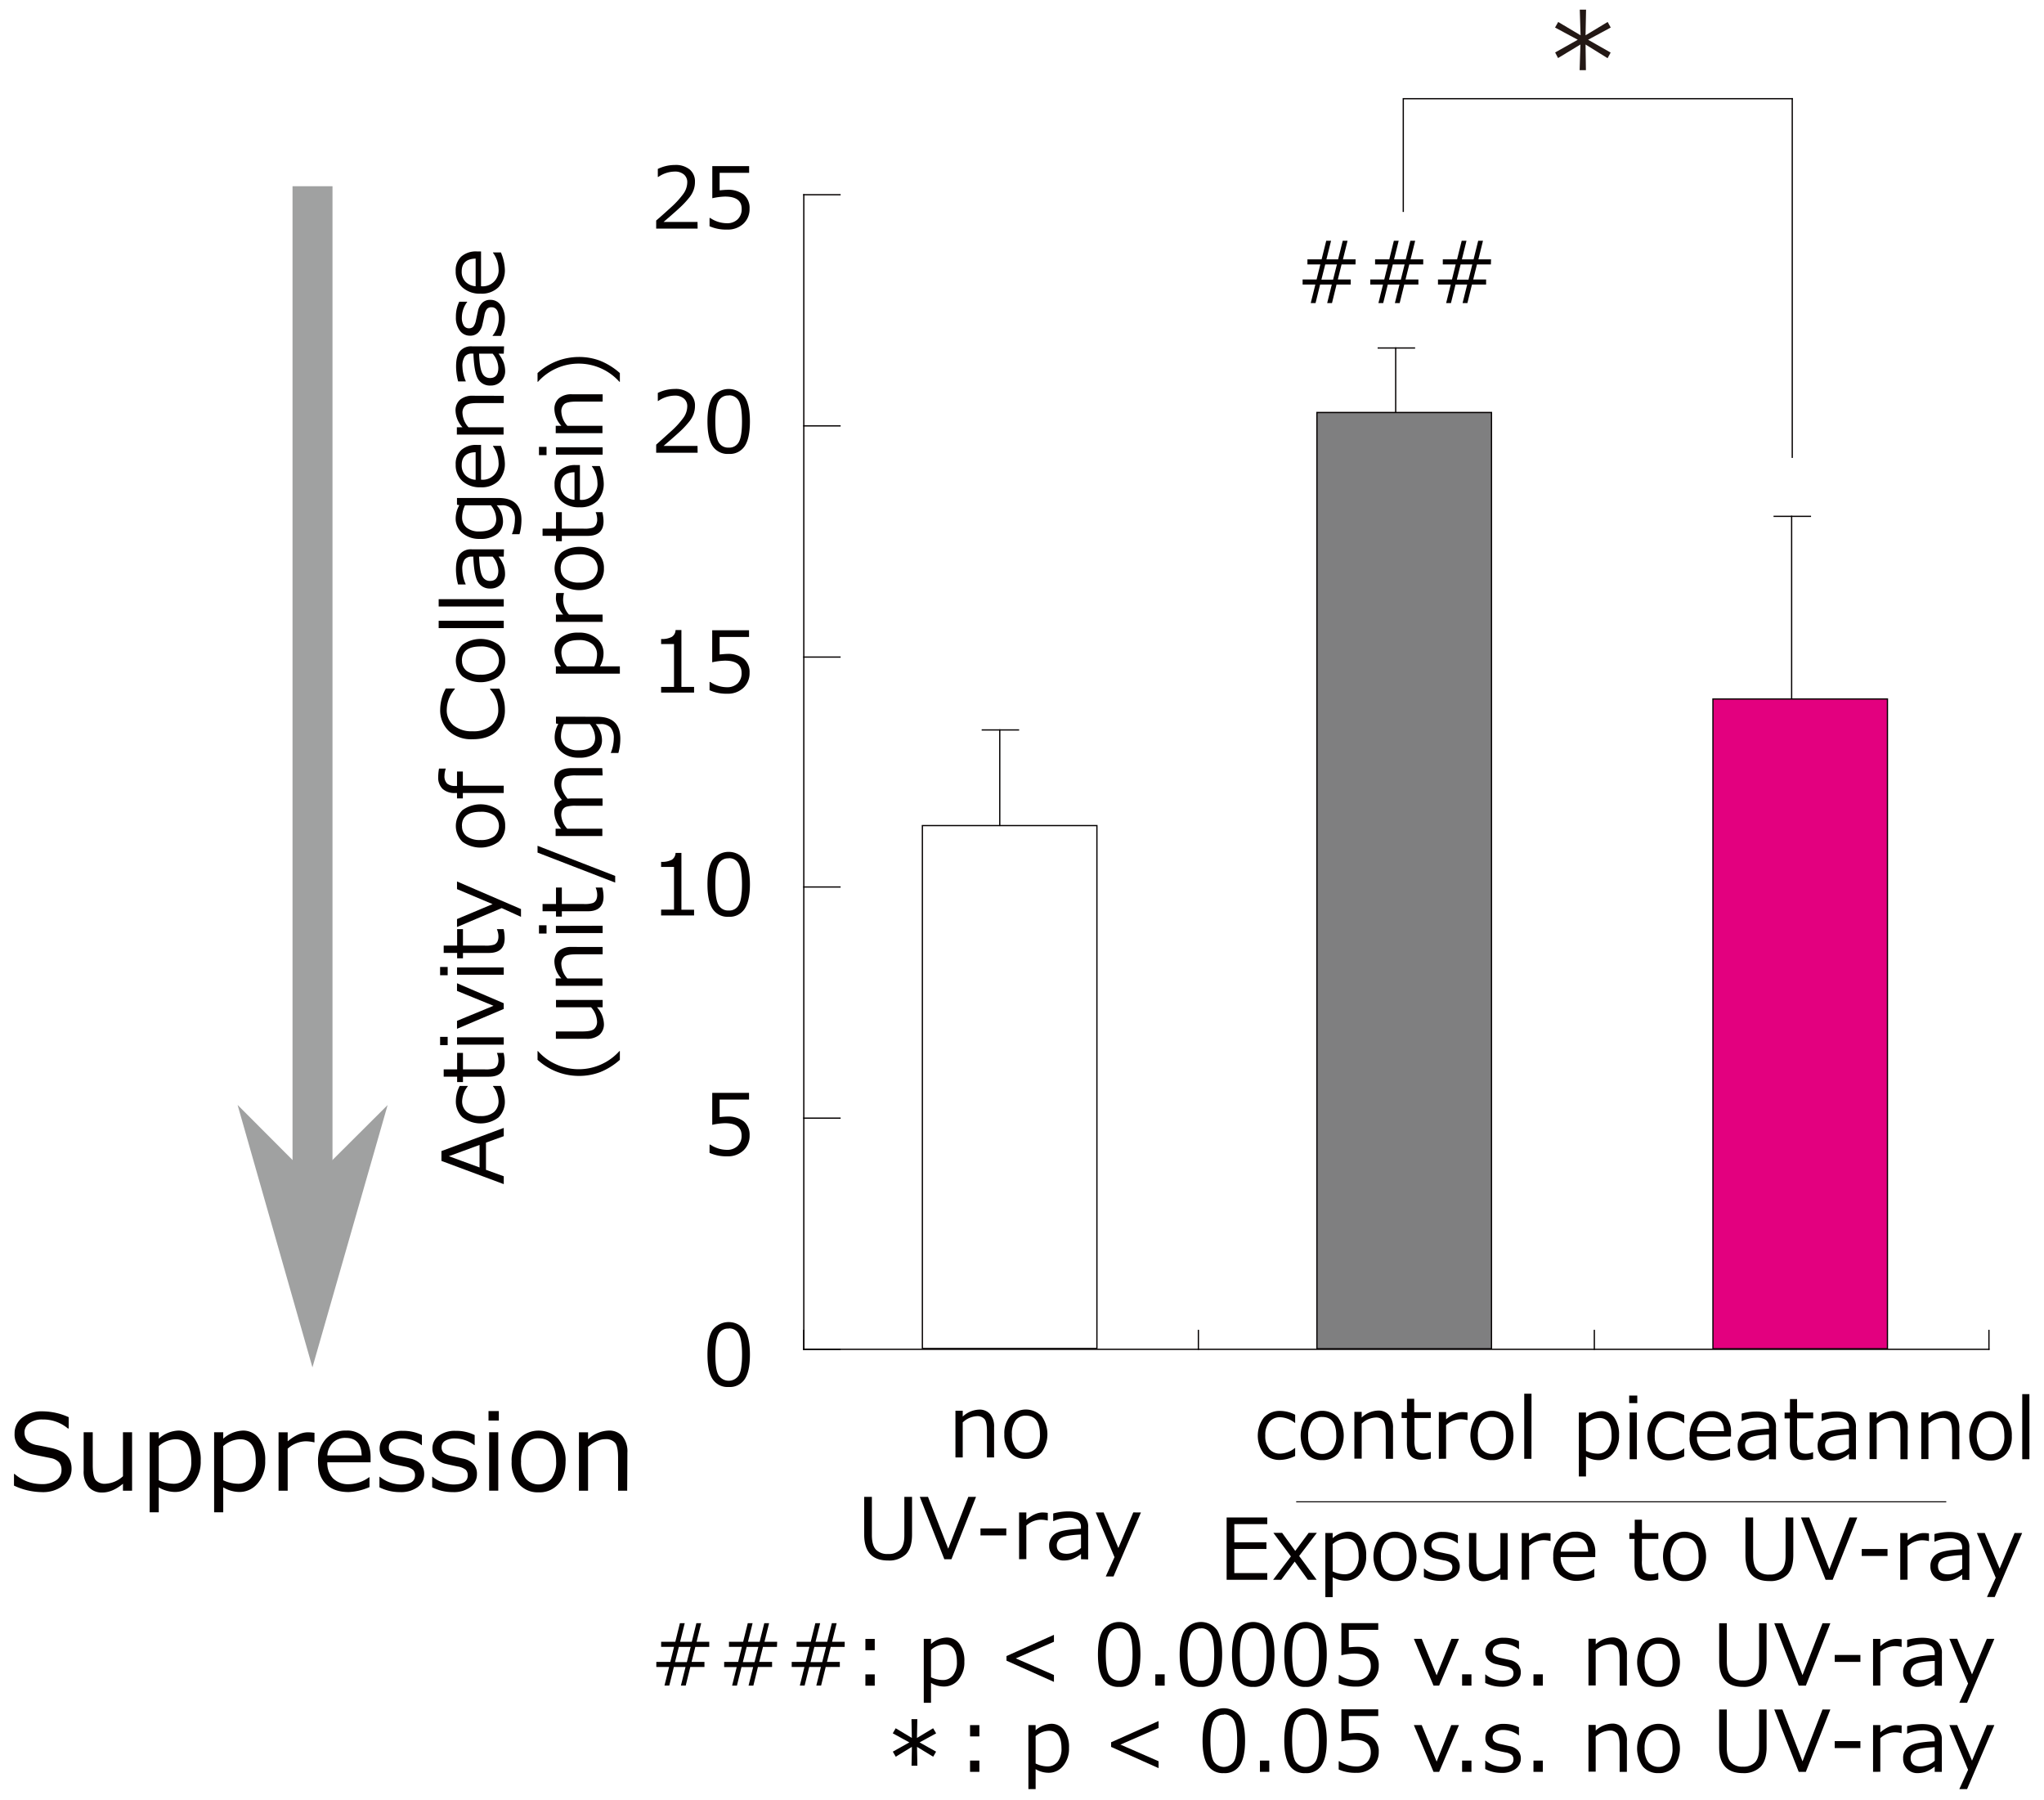 <?xml version="1.0" encoding="UTF-8"?>
<svg xmlns="http://www.w3.org/2000/svg" id="レイヤー_1" data-name="レイヤー 1" viewBox="0 0 700 616.17">
  <defs>
    <style>.cls-1{fill:#040000;}.cls-2{fill:#7f7f80;}.cls-3{fill:#e3007f;}.cls-4,.cls-5{fill:#a0a1a1;}.cls-4{fill-rule:evenodd;}.cls-6{isolation:isolate;}.cls-7{fill:#231815;}</style>
  </defs>
  <path class="cls-1" d="M375.87,461.9h-60.2V282.44h60.2Zm-59.77-.43h59.34V282.87H316.1Z"></path>
  <path id="path583-7" class="cls-2" d="M451,141.23H510.8V461.81H451Z"></path>
  <path class="cls-1" d="M511,462H450.79V141H511Zm-59.79-.43h59.37V141.45H451.22Z"></path>
  <path id="path585-25" class="cls-3" d="M586.62,239.32h59.77V461.8H586.62V239.32Z"></path>
  <path class="cls-1" d="M646.6,462H586.41V239.11H646.6Zm-59.77-.42h59.34V239.53H586.83Z"></path>
  <rect class="cls-1" x="342.17" y="249.7" width="0.43" height="33.12"></rect>
  <rect class="cls-1" x="336.19" y="249.7" width="12.83" height="0.43"></rect>
  <rect class="cls-1" x="477.76" y="118.93" width="0.43" height="22.36"></rect>
  <rect class="cls-1" x="613.36" y="176.57" width="0.43" height="62.79"></rect>
  <rect class="cls-1" x="607.38" y="176.57" width="12.84" height="0.43"></rect>
  <rect class="cls-1" x="613.57" y="33.58" width="0.43" height="123.2"></rect>
  <rect class="cls-1" x="275.06" y="66.46" width="0.43" height="395.73"></rect>
  <rect class="cls-1" x="275.06" y="461.76" width="12.83" height="0.43"></rect>
  <rect class="cls-1" x="275.06" y="382.61" width="12.83" height="0.43"></rect>
  <rect class="cls-1" x="275.06" y="303.47" width="12.83" height="0.43"></rect>
  <rect class="cls-1" x="275.06" y="224.75" width="12.83" height="0.43"></rect>
  <rect class="cls-1" x="275.06" y="145.6" width="12.83" height="0.43"></rect>
  <rect class="cls-1" x="275.06" y="461.76" width="406.29" height="0.43"></rect>
  <rect class="cls-1" x="275.06" y="455.3" width="0.43" height="6.88"></rect>
  <rect class="cls-1" x="410.19" y="455.3" width="0.43" height="6.88"></rect>
  <rect class="cls-1" x="545.79" y="455.3" width="0.43" height="6.88"></rect>
  <rect class="cls-1" x="680.93" y="455.3" width="0.43" height="6.88"></rect>
  <rect class="cls-1" x="471.79" y="118.93" width="12.84" height="0.43"></rect>
  <rect class="cls-1" x="275.06" y="66.46" width="12.83" height="0.43"></rect>
  <polygon class="cls-1" points="480.79 72.57 480.36 72.57 480.36 33.58 614 33.58 614 34.01 480.79 34.01 480.79 72.57"></polygon>
  <path id="path6662" class="cls-4" d="M107,404,81.36,378.29,107,468.16l25.75-89.82Z"></path>
  <rect class="cls-5" x="100.18" y="63.76" width="13.69" height="343.74"></rect>
  <g class="cls-6">
    <path class="cls-1" d="M242.89,563.87h-4.77L236.84,569h4.41v1.74H236.4l-1.56,6.35h-1.65l1.58-6.35h-4l-1.56,6.35h-1.65l1.58-6.35h-4.37V569h4.79l1.28-5.16h-4.42v-1.74h4.86l1.57-6.36h1.65l-1.58,6.36h4l1.57-6.36h1.65l-1.58,6.36h4.34Zm-6.36,0h-4.05l-1.31,5.21h4.05Z"></path>
    <path class="cls-1" d="M266.08,563.87H261.3L260,569h4.41v1.74h-4.85L258,577.12h-1.65l1.58-6.35h-4l-1.56,6.35h-1.65l1.58-6.35H248V569h4.79l1.28-5.16h-4.42v-1.74h4.86l1.58-6.36h1.65l-1.58,6.36h4l1.58-6.36h1.65l-1.58,6.36h4.34Zm-6.37,0h-4l-1.31,5.21h4Z"></path>
    <path class="cls-1" d="M289.26,563.87h-4.77L283.2,569h4.41v1.74h-4.84l-1.57,6.35h-1.64l1.57-6.35h-4l-1.57,6.35h-1.64l1.57-6.35h-4.36V569h4.79l1.28-5.16H272.8v-1.74h4.86l1.57-6.36h1.65l-1.58,6.36h4l1.58-6.36h1.65l-1.58,6.36h4.34Zm-6.37,0h-4l-1.31,5.21h4Z"></path>
    <path class="cls-1" d="M299.57,565h-3.2v-3.87h3.2Zm0,12.14h-3.2v-3.87h3.2Z"></path>
    <path class="cls-1" d="M318.84,576.19V583h-2.48V561.11h2.48v1.77a8.44,8.44,0,0,1,5.28-2.22,5.32,5.32,0,0,1,4.48,2.2,9.85,9.85,0,0,1,1.66,6.06,9.14,9.14,0,0,1-2,6.14,6.3,6.3,0,0,1-5,2.37A8.73,8.73,0,0,1,318.84,576.19Zm0-11.28v9.35a9.64,9.64,0,0,0,3.92.94,4.4,4.4,0,0,0,3.63-1.62A7.14,7.14,0,0,0,327.7,569q0-6-4.3-6A7.12,7.12,0,0,0,318.84,564.91Z"></path>
    <path class="cls-1" d="M360.94,575.84l-16.25-7.26V567l16.25-7.27v2.37l-13.06,5.69,13.06,5.7Z"></path>
    <path class="cls-1" d="M383.28,577.55a6.11,6.11,0,0,1-5.51-2.69q-1.75-2.68-1.76-8.39c0-3.81.59-6.61,1.77-8.42a6.92,6.92,0,0,1,11,0q1.77,2.72,1.77,8.38c0,3.81-.58,6.62-1.76,8.42A6.07,6.07,0,0,1,383.28,577.55Zm0-20a3.72,3.72,0,0,0-3.49,1.92q-1.1,1.92-1.09,7t1.09,7a4.12,4.12,0,0,0,7,0q1.07-1.92,1.07-7c0-3.34-.35-5.66-1.07-7A3.68,3.68,0,0,0,383.28,557.51Z"></path>
    <path class="cls-1" d="M398.86,577.12h-3.2v-3.87h3.2Z"></path>
    <path class="cls-1" d="M411.27,577.55a6.09,6.09,0,0,1-5.51-2.69q-1.75-2.68-1.76-8.39c0-3.81.59-6.61,1.77-8.42a6.92,6.92,0,0,1,11,0q1.77,2.72,1.77,8.38t-1.76,8.42A6.07,6.07,0,0,1,411.27,577.55Zm0-20a3.74,3.74,0,0,0-3.5,1.92q-1.08,1.92-1.08,7t1.08,7a3.71,3.71,0,0,0,3.5,1.93,3.67,3.67,0,0,0,3.48-1.93q1.08-1.92,1.08-7t-1.07-7A3.68,3.68,0,0,0,411.27,557.51Z"></path>
    <path class="cls-1" d="M429.18,577.55a6.09,6.09,0,0,1-5.5-2.69c-1.18-1.79-1.76-4.59-1.76-8.39s.58-6.61,1.76-8.42a6.92,6.92,0,0,1,11,0q1.79,2.72,1.78,8.38t-1.76,8.42A6.1,6.1,0,0,1,429.18,577.55Zm0-20a3.73,3.73,0,0,0-3.49,1.92q-1.08,1.92-1.08,7t1.08,7a4.12,4.12,0,0,0,7,0q1.08-1.92,1.08-7t-1.07-7A3.69,3.69,0,0,0,429.18,557.51Z"></path>
    <path class="cls-1" d="M447.1,577.55a6.11,6.11,0,0,1-5.51-2.69q-1.75-2.68-1.76-8.39c0-3.81.59-6.61,1.77-8.42a6.92,6.92,0,0,1,11,0q1.77,2.72,1.77,8.38c0,3.81-.58,6.62-1.76,8.42A6.07,6.07,0,0,1,447.1,577.55Zm0-20a3.72,3.72,0,0,0-3.49,1.92q-1.1,1.92-1.09,7t1.09,7a4.12,4.12,0,0,0,7,0q1.07-1.92,1.07-7c0-3.34-.35-5.66-1.07-7A3.68,3.68,0,0,0,447.1,557.51Z"></path>
    <path class="cls-1" d="M458.47,576.31v-2.83h.22a10.28,10.28,0,0,0,5.72,1.79,5.07,5.07,0,0,0,3.66-1.31,4.76,4.76,0,0,0,1.37-3.61q0-4.2-5.72-4.2a22.15,22.15,0,0,0-4.34.57v-11H472v2.3H461.92v6c1.24-.12,2.07-.18,2.5-.18a8.76,8.76,0,0,1,5.75,1.64,5.89,5.89,0,0,1,2,4.79,6.84,6.84,0,0,1-2.12,5.18,7.72,7.72,0,0,1-5.54,2A14,14,0,0,1,458.47,576.31Z"></path>
    <path class="cls-1" d="M499.64,561.11l-6.78,16h-1.93l-6.73-16h2.69L492,573.6l5.05-12.49Z"></path>
    <path class="cls-1" d="M503.92,577.12h-3.2v-3.87h3.2Z"></path>
    <path class="cls-1" d="M514.24,577.5a12.24,12.24,0,0,1-5.6-1.32v-2.89h.1a9.4,9.4,0,0,0,5.64,2.13q3.93,0,3.93-2.5a2.07,2.07,0,0,0-.52-1.51,4.53,4.53,0,0,0-2.17-.92c-.92-.18-2-.41-3.16-.7a5.26,5.26,0,0,1-2.77-1.49,3.91,3.91,0,0,1-1-2.74,4.22,4.22,0,0,1,1.72-3.48,7.21,7.21,0,0,1,4.59-1.35,11.22,11.22,0,0,1,5.2,1.16v2.75h-.1a8.65,8.65,0,0,0-5.23-1.83,5,5,0,0,0-2.69.63,2,2,0,0,0-1,1.75,2.06,2.06,0,0,0,.52,1.52,4.94,4.94,0,0,0,2.11.92l3.11.68a5.3,5.3,0,0,1,2.9,1.49,4,4,0,0,1,1,2.77,4.28,4.28,0,0,1-1.79,3.56A7.76,7.76,0,0,1,514.24,577.5Z"></path>
    <path class="cls-1" d="M528.36,577.12h-3.2v-3.87h3.2Z"></path>
    <path class="cls-1" d="M557.15,577.12h-2.48v-9c0-2.08-.27-3.45-.82-4.13a3.27,3.27,0,0,0-2.69-1,7.51,7.51,0,0,0-4.69,2.07v12H544v-16h2.48V563a8.6,8.6,0,0,1,5.54-2.38,4.76,4.76,0,0,1,3.8,1.55,6.68,6.68,0,0,1,1.34,4.48Z"></path>
    <path class="cls-1" d="M568,577.55a6.75,6.75,0,0,1-5.36-2.25,10.66,10.66,0,0,1,0-12.36,7.44,7.44,0,0,1,10.71,0,10.67,10.67,0,0,1,0,12.38A6.76,6.76,0,0,1,568,577.55Zm0-14.77a4.18,4.18,0,0,0-3.53,1.63,7.67,7.67,0,0,0-1.24,4.72,7.55,7.55,0,0,0,1.24,4.67,4.65,4.65,0,0,0,7.07,0,7.55,7.55,0,0,0,1.24-4.67Q572.77,562.79,568,562.78Z"></path>
    <path class="cls-1" d="M605,568.65q0,4.62-2.1,6.77a8.1,8.1,0,0,1-6,2.13q-8.14,0-8.14-8.9V555.77h2.62v13.12c0,2.28.45,3.93,1.36,4.93a5.32,5.32,0,0,0,4.16,1.51,5.41,5.41,0,0,0,4.14-1.48q1.4-1.49,1.39-4.89V555.77H605Z"></path>
    <path class="cls-1" d="M626.83,555.77l-8.38,21.35H616l-8.38-21.35h2.81l6.87,17.75,6.85-17.75Z"></path>
    <path class="cls-1" d="M637.12,569h-8.79v-2.38h8.79Z"></path>
    <path class="cls-1" d="M641.46,577.12v-16h2.48v2.47q3-2.48,5.51-2.47a12.1,12.1,0,0,1,1.79.14v2.61h-.1a10,10,0,0,0-2.37-.28,7.59,7.59,0,0,0-4.83,2v11.5Z"></path>
    <path class="cls-1" d="M662.58,577.12v-1.79a12.31,12.31,0,0,1-3.27,1.84,9,9,0,0,1-2.61.38,4.78,4.78,0,0,1-3.53-1.41,4.89,4.89,0,0,1-1.41-3.6,4.74,4.74,0,0,1,2.09-4.2q2.08-1.41,8.73-1.68v-.48a3,3,0,0,0-1-2.47,5.67,5.67,0,0,0-3.47-.8,12.67,12.67,0,0,0-4.85,1.13h-.12v-2.59a19.26,19.26,0,0,1,5.07-.72q3.54,0,5.18,1.32a5,5,0,0,1,1.64,4.12v11Zm0-3.81v-4.65q-5.26.24-6.76,1.17a2.87,2.87,0,0,0-1.5,2.56q0,2.86,3.47,2.87A7.75,7.75,0,0,0,662.58,573.31Z"></path>
    <path class="cls-1" d="M683,561.11,673.65,583H671l3-6.6-6.41-15.31h2.69l5.07,12.18,5.08-12.18Z"></path>
  </g>
  <g class="cls-6">
    <path class="cls-1" d="M320.6,593.45l-5.68,3.11,5.66,3.17-1,1.73-5.53-3.37.12,6.44h-2l.12-6.44-5.53,3.37-1-1.73,5.66-3.17-5.68-3.11,1-1.73,5.53,3.31-.12-6.43h2l-.12,6.43,5.53-3.31Z"></path>
    <path class="cls-1" d="M335.4,594.51h-3.19v-3.87h3.19Zm0,12.13h-3.19v-3.86h3.19Z"></path>
    <path class="cls-1" d="M354.67,605.72v6.83h-2.48V590.64h2.48v1.77a8.44,8.44,0,0,1,5.28-2.22,5.32,5.32,0,0,1,4.48,2.2,9.83,9.83,0,0,1,1.66,6.05,9.16,9.16,0,0,1-2,6.15,6.28,6.28,0,0,1-5,2.37A8.73,8.73,0,0,1,354.67,605.72Zm0-11.28v9.34a9.5,9.5,0,0,0,3.92,1,4.4,4.4,0,0,0,3.63-1.62,7.14,7.14,0,0,0,1.31-4.58q0-6-4.29-6A7.13,7.13,0,0,0,354.67,594.44Z"></path>
    <path class="cls-1" d="M396.77,605.37l-16.25-7.27v-1.58l16.25-7.27v2.37l-13.06,5.69,13.06,5.7Z"></path>
    <path class="cls-1" d="M419.11,607.08a6.11,6.11,0,0,1-5.51-2.69q-1.75-2.68-1.76-8.39c0-3.81.59-6.61,1.77-8.42a6.92,6.92,0,0,1,11,0c1.18,1.81,1.78,4.6,1.78,8.38s-.59,6.62-1.77,8.42A6.09,6.09,0,0,1,419.11,607.08Zm0-20a3.7,3.7,0,0,0-3.49,1.92q-1.1,1.92-1.09,7t1.09,7a4.12,4.12,0,0,0,7,0c.72-1.28,1.07-3.62,1.07-7s-.35-5.66-1.07-7A3.67,3.67,0,0,0,419.11,587Z"></path>
    <path class="cls-1" d="M434.69,606.64h-3.2v-3.86h3.2Z"></path>
    <path class="cls-1" d="M447.1,607.08a6.09,6.09,0,0,1-5.51-2.69q-1.75-2.68-1.76-8.39c0-3.81.59-6.61,1.77-8.42a6.92,6.92,0,0,1,11,0q1.77,2.71,1.77,8.38c0,3.81-.58,6.62-1.76,8.42A6.09,6.09,0,0,1,447.1,607.08Zm0-20a3.7,3.7,0,0,0-3.49,1.92q-1.1,1.92-1.09,7t1.09,7a4.11,4.11,0,0,0,7,0q1.08-1.92,1.08-7t-1.07-7A3.68,3.68,0,0,0,447.1,587Z"></path>
    <path class="cls-1" d="M458.46,605.84V603h.23a10.36,10.36,0,0,0,5.72,1.79,5,5,0,0,0,3.65-1.31,4.74,4.74,0,0,0,1.38-3.61q0-4.2-5.72-4.2a22.15,22.15,0,0,0-4.34.57v-11H472v2.3H461.92v6c1.24-.12,2.07-.18,2.5-.18a8.78,8.78,0,0,1,5.75,1.64,5.92,5.92,0,0,1,2,4.79,6.84,6.84,0,0,1-2.12,5.18,7.74,7.74,0,0,1-5.55,2A14.09,14.09,0,0,1,458.46,605.84Z"></path>
    <path class="cls-1" d="M499.64,590.64l-6.78,16h-1.93l-6.73-16h2.69L492,603.13l5-12.49Z"></path>
    <path class="cls-1" d="M503.92,606.64h-3.2v-3.86h3.2Z"></path>
    <path class="cls-1" d="M514.24,607a12.24,12.24,0,0,1-5.6-1.32v-2.89h.09a9.43,9.43,0,0,0,5.65,2.13c2.62,0,3.93-.84,3.93-2.5a2.07,2.07,0,0,0-.52-1.51,4.58,4.58,0,0,0-2.17-.92c-.92-.18-2-.41-3.17-.7a5.26,5.26,0,0,1-2.76-1.49,3.87,3.87,0,0,1-1-2.74,4.24,4.24,0,0,1,1.71-3.48,7.25,7.25,0,0,1,4.6-1.35,11.15,11.15,0,0,1,5.19,1.16v2.75h-.09a8.65,8.65,0,0,0-5.23-1.83,5,5,0,0,0-2.69.63,2,2,0,0,0-1,1.75,2.07,2.07,0,0,0,.53,1.52,4.88,4.88,0,0,0,2.11.92l3.11.68a5.34,5.34,0,0,1,2.9,1.49,4,4,0,0,1,1,2.77,4.26,4.26,0,0,1-1.79,3.56A7.71,7.71,0,0,1,514.24,607Z"></path>
    <path class="cls-1" d="M528.36,606.64h-3.2v-3.86h3.2Z"></path>
    <path class="cls-1" d="M557.15,606.64h-2.48v-9c0-2.08-.28-3.45-.82-4.13a3.28,3.28,0,0,0-2.69-1,7.51,7.51,0,0,0-4.69,2.07v12H544v-16h2.48v1.93a8.6,8.6,0,0,1,5.53-2.38,4.77,4.77,0,0,1,3.81,1.55,6.68,6.68,0,0,1,1.34,4.48Z"></path>
    <path class="cls-1" d="M568,607.08a6.79,6.79,0,0,1-5.37-2.25,10.63,10.63,0,0,1,0-12.36,7.44,7.44,0,0,1,10.7,0,10.66,10.66,0,0,1,0,12.39A6.76,6.76,0,0,1,568,607.08Zm0-14.77a4.18,4.18,0,0,0-3.53,1.63,7.67,7.67,0,0,0-1.24,4.72,7.55,7.55,0,0,0,1.24,4.67,4.65,4.65,0,0,0,7.07,0,7.62,7.62,0,0,0,1.24-4.67C572.77,594.43,571.17,592.31,568,592.31Z"></path>
    <path class="cls-1" d="M605,598.18q0,4.62-2.1,6.77a8.13,8.13,0,0,1-6,2.13q-8.14,0-8.15-8.9V585.3h2.62v13.12c0,2.28.46,3.93,1.37,4.93a5.32,5.32,0,0,0,4.16,1.51,5.41,5.41,0,0,0,4.14-1.48q1.4-1.49,1.39-4.89V585.3H605Z"></path>
    <path class="cls-1" d="M626.83,585.3l-8.39,21.34H616l-8.38-21.34h2.8l6.88,17.75,6.84-17.75Z"></path>
    <path class="cls-1" d="M637.12,598.5h-8.79v-2.38h8.79Z"></path>
    <path class="cls-1" d="M641.46,606.64v-16h2.48v2.47q3-2.48,5.51-2.47a12.2,12.2,0,0,1,1.79.14v2.61h-.1a10,10,0,0,0-2.37-.28,7.59,7.59,0,0,0-4.83,2v11.5Z"></path>
    <path class="cls-1" d="M662.57,606.64v-1.78a12,12,0,0,1-3.26,1.83,9,9,0,0,1-2.61.39,4.76,4.76,0,0,1-3.53-1.41,4.91,4.91,0,0,1-1.41-3.6,4.72,4.72,0,0,1,2.09-4.2q2.08-1.41,8.72-1.68v-.48a3,3,0,0,0-1-2.47,5.67,5.67,0,0,0-3.47-.8,12.75,12.75,0,0,0-4.86,1.13h-.11V591a19.26,19.26,0,0,1,5.07-.72c2.36,0,4.08.44,5.18,1.32A5,5,0,0,1,665,595.7v10.94Zm0-3.8v-4.65q-5.25.24-6.75,1.17a2.87,2.87,0,0,0-1.5,2.55c0,1.92,1.15,2.88,3.47,2.88A7.7,7.7,0,0,0,662.57,602.84Z"></path>
    <path class="cls-1" d="M683,590.64l-9.34,21.91H671l3-6.6-6.41-15.31h2.69l5.07,12.18,5.08-12.18Z"></path>
  </g>
  <g class="cls-6">
    <path class="cls-1" d="M443.54,498.5a12.28,12.28,0,0,1-5,1.34,7.52,7.52,0,0,1-5.75-2.17,10.21,10.21,0,0,1,.07-12.34,7.38,7.38,0,0,1,5.69-2.26,11.19,11.19,0,0,1,5,1.32v2.78h-.12a8.47,8.47,0,0,0-4.94-1.94,4.71,4.71,0,0,0-3.81,1.62,7.12,7.12,0,0,0-1.36,4.65,6.85,6.85,0,0,0,1.36,4.6,4.72,4.72,0,0,0,3.81,1.59,8.38,8.38,0,0,0,4.94-1.91h.12Z"></path>
    <path class="cls-1" d="M452.81,499.91a6.79,6.79,0,0,1-5.39-2.26,10.6,10.6,0,0,1,0-12.35,7.52,7.52,0,0,1,10.77,0,10.64,10.64,0,0,1,0,12.39A6.84,6.84,0,0,1,452.81,499.91Zm0-14.77a4.2,4.2,0,0,0-3.55,1.63,7.67,7.67,0,0,0-1.25,4.72,7.57,7.57,0,0,0,1.25,4.67,4.69,4.69,0,0,0,7.11,0,7.57,7.57,0,0,0,1.25-4.67Q457.62,485.15,452.81,485.14Z"></path>
    <path class="cls-1" d="M477.06,499.47h-2.49v-9c0-2.08-.28-3.46-.82-4.13a3.31,3.31,0,0,0-2.71-1,7.59,7.59,0,0,0-4.71,2.06v12h-2.5v-16h2.5v1.93a8.65,8.65,0,0,1,5.56-2.38,4.76,4.76,0,0,1,3.82,1.55,6.63,6.63,0,0,1,1.35,4.48Z"></path>
    <path class="cls-1" d="M486.82,499.78c-3.31,0-5-1.81-5-5.45v-8.82H480v-2h1.84v-4.6h2.48v4.6H490v2h-5.61v7.41a9.48,9.48,0,0,0,.35,3.26,2.19,2.19,0,0,0,1.05,1.09,4.19,4.19,0,0,0,1.82.35,6.21,6.21,0,0,0,2.31-.51H490v2.26A13,13,0,0,1,486.82,499.78Z"></path>
    <path class="cls-1" d="M492.75,499.47v-16h2.49v2.46c2-1.64,3.85-2.46,5.54-2.46a12.13,12.13,0,0,1,1.8.14v2.61h-.1a10.07,10.07,0,0,0-2.38-.29,7.66,7.66,0,0,0-4.86,2v11.5Z"></path>
    <path class="cls-1" d="M510.93,499.91a6.79,6.79,0,0,1-5.39-2.26,10.6,10.6,0,0,1,0-12.35,7.52,7.52,0,0,1,10.77,0,10.64,10.64,0,0,1,0,12.39A6.84,6.84,0,0,1,510.93,499.91Zm0-14.77a4.2,4.2,0,0,0-3.55,1.63,7.67,7.67,0,0,0-1.25,4.72,7.57,7.57,0,0,0,1.25,4.67,4.69,4.69,0,0,0,7.11,0,7.57,7.57,0,0,0,1.25-4.67Q515.74,485.15,510.93,485.14Z"></path>
    <path class="cls-1" d="M524.47,499.47H522V477.18h2.49Z"></path>
  </g>
  <g class="cls-6">
    <path class="cls-1" d="M340.44,499H338v-9c0-2.08-.28-3.46-.83-4.13a3.26,3.26,0,0,0-2.7-1A7.64,7.64,0,0,0,329.7,487v12h-2.49V483h2.49V485a8.69,8.69,0,0,1,5.57-2.38,4.76,4.76,0,0,1,3.82,1.55,6.61,6.61,0,0,1,1.35,4.48Z"></path>
    <path class="cls-1" d="M351.34,499.47a6.79,6.79,0,0,1-5.39-2.26,9,9,0,0,1-2-6.16,9.07,9.07,0,0,1,2-6.19,7.51,7.51,0,0,1,10.76,0,10.62,10.62,0,0,1,0,12.39A6.84,6.84,0,0,1,351.34,499.47Zm0-14.77a4.19,4.19,0,0,0-3.55,1.63,7.67,7.67,0,0,0-1.25,4.72,7.57,7.57,0,0,0,1.25,4.67,4.69,4.69,0,0,0,7.11,0,7.57,7.57,0,0,0,1.24-4.67Q356.14,484.71,351.34,484.7Z"></path>
    <path class="cls-1" d="M312.34,525.37c0,3.09-.7,5.34-2.11,6.77a8.2,8.2,0,0,1-6.09,2.14q-8.19,0-8.18-8.91V512.5h2.63v13.11c0,2.28.46,3.93,1.37,4.93a5.37,5.37,0,0,0,4.18,1.51,5.48,5.48,0,0,0,4.17-1.48q1.4-1.47,1.4-4.89V512.5h2.63Z"></path>
    <path class="cls-1" d="M334.26,512.5l-8.42,21.34H323.4L315,512.5h2.81l6.92,17.74,6.88-17.74Z"></path>
    <path class="cls-1" d="M344.62,525.69h-8.84v-2.38h8.84Z"></path>
    <path class="cls-1" d="M349,533.84v-16h2.49v2.47c2-1.64,3.85-2.47,5.54-2.47a11.11,11.11,0,0,1,1.8.15v2.6h-.1a10.12,10.12,0,0,0-2.38-.28,7.62,7.62,0,0,0-4.86,2v11.5Z"></path>
    <path class="cls-1" d="M370.21,533.84v-1.79a11.94,11.94,0,0,1-3.29,1.84,9,9,0,0,1-2.62.39,4.86,4.86,0,0,1-5-5,4.73,4.73,0,0,1,2.1-4.2c1.41-.94,4.33-1.5,8.78-1.67v-.49a3,3,0,0,0-1-2.47,5.74,5.74,0,0,0-3.49-.8,12.65,12.65,0,0,0-4.88,1.14h-.12v-2.6a19.47,19.47,0,0,1,5.1-.72q3.56,0,5.21,1.33a5,5,0,0,1,1.65,4.11v11Zm0-3.81v-4.65c-3.52.16-5.79.55-6.79,1.17a2.86,2.86,0,0,0-1.51,2.56q0,2.86,3.48,2.87A7.8,7.8,0,0,0,370.21,530Z"></path>
    <path class="cls-1" d="M390.73,517.83l-9.39,21.91h-2.66l3-6.6-6.44-15.31h2.7L383,530l5.11-12.18Z"></path>
  </g>
  <g class="cls-6">
    <path class="cls-1" d="M543.15,498.69v6.82H540.7v-21.9h2.45v1.77a8.3,8.3,0,0,1,5.23-2.23,5.28,5.28,0,0,1,4.44,2.2,9.91,9.91,0,0,1,1.64,6.06,9.18,9.18,0,0,1-2,6.14,6.21,6.21,0,0,1-4.94,2.37A8.65,8.65,0,0,1,543.15,498.69Zm0-11.29v9.35a9.53,9.53,0,0,0,3.88.95,4.37,4.37,0,0,0,3.6-1.62,7.23,7.23,0,0,0,1.29-4.59c0-4-1.41-6-4.25-6A7.08,7.08,0,0,0,543.15,487.4Z"></path>
    <path class="cls-1" d="M560.71,480.4h-2.77v-2.59h2.77Zm-.15,19.21H558.1v-16h2.46Z"></path>
    <path class="cls-1" d="M576.78,498.63a11.81,11.81,0,0,1-4.94,1.35,7.35,7.35,0,0,1-5.65-2.17,10.33,10.33,0,0,1,.06-12.35,7.26,7.26,0,0,1,5.61-2.25,10.88,10.88,0,0,1,4.92,1.32v2.77h-.11a8.36,8.36,0,0,0-4.87-1.94,4.57,4.57,0,0,0-3.75,1.63,7.16,7.16,0,0,0-1.34,4.65,7,7,0,0,0,1.33,4.6,4.63,4.63,0,0,0,3.76,1.58,8.16,8.16,0,0,0,4.87-1.91h.11Z"></path>
    <path class="cls-1" d="M586.92,500a7.53,7.53,0,0,1-8.27-8.27,9,9,0,0,1,2.08-6.24,7,7,0,0,1,5.51-2.32,6.21,6.21,0,0,1,4.84,1.9,7.78,7.78,0,0,1,1.73,5.41v1.37H581.16a6,6,0,0,0,1.54,4.44,5.72,5.72,0,0,0,4.26,1.55,9.27,9.27,0,0,0,5.41-1.91h.12v2.71A15.73,15.73,0,0,1,586.92,500Zm-5.76-10h9.25c-.08-3.18-1.51-4.77-4.31-4.77a4.69,4.69,0,0,0-3.43,1.27A5.32,5.32,0,0,0,581.16,490Z"></path>
    <path class="cls-1" d="M605.81,499.61v-1.79a11.66,11.66,0,0,1-3.24,1.84,8.68,8.68,0,0,1-2.58.39,4.7,4.7,0,0,1-3.5-1.42,4.9,4.9,0,0,1-1.39-3.6,4.72,4.72,0,0,1,2.07-4.19q2.07-1.41,8.64-1.68v-.48a3,3,0,0,0-1-2.48,5.55,5.55,0,0,0-3.43-.8,12.29,12.29,0,0,0-4.81,1.14h-.11V484a18.42,18.42,0,0,1,5-.73q3.5,0,5.12,1.33a5,5,0,0,1,1.63,4.11v10.95Zm0-3.81v-4.65q-5.2.24-6.69,1.17a2.88,2.88,0,0,0-1.49,2.56c0,1.92,1.15,2.87,3.44,2.87A7.6,7.6,0,0,0,605.81,495.8Z"></path>
    <path class="cls-1" d="M617.84,499.92q-4.87,0-4.88-5.45v-8.83h-1.8v-2H613V479h2.44v4.61h5.52v2h-5.52v7.41a9.64,9.64,0,0,0,.34,3.27,2.21,2.21,0,0,0,1,1.09,4,4,0,0,0,1.78.34,6.07,6.07,0,0,0,2.28-.51h.08v2.27A13.16,13.16,0,0,1,617.84,499.92Z"></path>
    <path class="cls-1" d="M633.2,499.61v-1.79a11.78,11.78,0,0,1-3.23,1.84,8.78,8.78,0,0,1-2.58.39,4.7,4.7,0,0,1-3.51-1.42,4.94,4.94,0,0,1-1.39-3.6,4.72,4.72,0,0,1,2.07-4.19q2.07-1.41,8.64-1.68v-.48a3,3,0,0,0-1-2.48,5.58,5.58,0,0,0-3.44-.8,12.33,12.33,0,0,0-4.81,1.14h-.11V484a18.47,18.47,0,0,1,5-.73c2.34,0,4,.44,5.13,1.33a5,5,0,0,1,1.62,4.11v10.95Zm0-3.81v-4.65q-5.21.24-6.69,1.17a2.87,2.87,0,0,0-1.48,2.56c0,1.92,1.14,2.87,3.43,2.87A7.6,7.6,0,0,0,633.2,495.8Z"></path>
    <path class="cls-1" d="M653.29,499.61h-2.46v-9c0-2.07-.27-3.45-.81-4.12a3.19,3.19,0,0,0-2.66-1,7.42,7.42,0,0,0-4.65,2.07v12h-2.45v-16h2.45v1.92a8.56,8.56,0,0,1,5.49-2.38A4.69,4.69,0,0,1,652,484.7a6.7,6.7,0,0,1,1.33,4.49Z"></path>
    <path class="cls-1" d="M671,499.61h-2.46v-9c0-2.07-.27-3.45-.81-4.12a3.19,3.19,0,0,0-2.66-1,7.42,7.42,0,0,0-4.65,2.07v12h-2.45v-16h2.45v1.92a8.54,8.54,0,0,1,5.49-2.38,4.69,4.69,0,0,1,3.76,1.55,6.76,6.76,0,0,1,1.33,4.49Z"></path>
    <path class="cls-1" d="M681.69,500.05a6.66,6.66,0,0,1-5.32-2.26,10.72,10.72,0,0,1,0-12.36,7.31,7.31,0,0,1,10.6,0,9.15,9.15,0,0,1,2,6.2,9,9,0,0,1-2,6.18A6.66,6.66,0,0,1,681.69,500.05Zm0-14.77a4.1,4.1,0,0,0-3.5,1.63,9.58,9.58,0,0,0,0,9.39,4.59,4.59,0,0,0,7,0,7.67,7.67,0,0,0,1.23-4.68Q686.42,485.28,681.69,485.28Z"></path>
    <path class="cls-1" d="M695,499.61h-2.45V477.32H695Z"></path>
  </g>
  <g class="cls-6">
    <path class="cls-1" d="M434,540.88H420.08V519.54H434v2.29H422.71v6.22h11v2.29h-11v8.24H434Z"></path>
    <path class="cls-1" d="M450.91,540.88h-3l-4.52-6.22-4.63,6.22H436l6.09-8-6-8.06h3l4.49,6.18,4.59-6.18h2.81l-6.06,7.91Z"></path>
    <path class="cls-1" d="M456.39,540v6.82h-2.5V524.87h2.5v1.77a8.51,8.51,0,0,1,5.31-2.22,5.37,5.37,0,0,1,4.5,2.2,9.78,9.78,0,0,1,1.67,6.06,9.09,9.09,0,0,1-2,6.14,6.34,6.34,0,0,1-5,2.37A8.87,8.87,0,0,1,456.39,540Zm0-11.29V538a9.74,9.74,0,0,0,3.93,1,4.44,4.44,0,0,0,3.66-1.63,7.06,7.06,0,0,0,1.31-4.58c0-4-1.43-6-4.31-6A7.19,7.19,0,0,0,456.39,528.67Z"></path>
    <path class="cls-1" d="M477.74,541.32a6.82,6.82,0,0,1-5.39-2.26,10.61,10.61,0,0,1,0-12.36,7.5,7.5,0,0,1,10.76,0,10.6,10.6,0,0,1,0,12.38A6.82,6.82,0,0,1,477.74,541.32Zm0-14.77a4.21,4.21,0,0,0-3.55,1.62,7.67,7.67,0,0,0-1.25,4.72,7.55,7.55,0,0,0,1.25,4.67,4.69,4.69,0,0,0,7.11,0,7.55,7.55,0,0,0,1.24-4.67Q482.54,526.54,477.74,526.55Z"></path>
    <path class="cls-1" d="M493.28,541.26a12.44,12.44,0,0,1-5.64-1.32v-2.89h.1a9.51,9.51,0,0,0,5.68,2.13q3.94,0,3.95-2.5a2.07,2.07,0,0,0-.52-1.51,4.63,4.63,0,0,0-2.18-.92c-.93-.18-2-.41-3.19-.69a5.37,5.37,0,0,1-2.78-1.5,3.88,3.88,0,0,1-1-2.74,4.24,4.24,0,0,1,1.73-3.48,7.3,7.3,0,0,1,4.62-1.35,11.28,11.28,0,0,1,5.22,1.16v2.75h-.1a8.68,8.68,0,0,0-5.25-1.83,5,5,0,0,0-2.7.63,2,2,0,0,0-1,1.75,2.07,2.07,0,0,0,.53,1.52,4.93,4.93,0,0,0,2.12.92l3.13.68a5.37,5.37,0,0,1,2.92,1.49,4,4,0,0,1,1,2.77,4.26,4.26,0,0,1-1.8,3.56A7.8,7.8,0,0,1,493.28,541.26Z"></path>
    <path class="cls-1" d="M516.32,540.88h-2.49V539a9,9,0,0,1-5.57,2.37,4.8,4.8,0,0,1-3.84-1.55,6.69,6.69,0,0,1-1.33-4.44V524.87h2.5v9c0,2.06.27,3.42.82,4.09a3.33,3.33,0,0,0,2.7,1,7.66,7.66,0,0,0,4.72-2.06v-12h2.49Z"></path>
    <path class="cls-1" d="M521.14,540.88v-16h2.49v2.47c2-1.64,3.85-2.47,5.54-2.47A10.9,10.9,0,0,1,531,525v2.6h-.09a10.12,10.12,0,0,0-2.38-.28,7.62,7.62,0,0,0-4.86,2v11.5Z"></path>
    <path class="cls-1" d="M540.34,541.25a8.49,8.49,0,0,1-6.2-2.16,8.18,8.18,0,0,1-2.2-6.12,8.87,8.87,0,0,1,2.11-6.23,7.19,7.19,0,0,1,5.6-2.32,6.35,6.35,0,0,1,4.92,1.9,7.72,7.72,0,0,1,1.75,5.41v1.37H534.49a6,6,0,0,0,1.56,4.44,5.87,5.87,0,0,0,4.33,1.55,9.57,9.57,0,0,0,5.5-1.91H546v2.71A16.19,16.19,0,0,1,540.34,541.25Zm-5.85-10h9.39c-.08-3.18-1.53-4.77-4.38-4.77a4.83,4.83,0,0,0-3.48,1.27A5.29,5.29,0,0,0,534.49,531.22Z"></path>
    <path class="cls-1" d="M564.77,541.19q-5,0-5-5.45v-8.83H558v-2h1.84v-4.6h2.47v4.6h5.61v2H562.3v7.41a9.44,9.44,0,0,0,.35,3.26,2.23,2.23,0,0,0,1.06,1.1,4.12,4.12,0,0,0,1.81.34,6.21,6.21,0,0,0,2.31-.51h.08v2.27A13.48,13.48,0,0,1,564.77,541.19Z"></path>
    <path class="cls-1" d="M576.91,541.32a6.83,6.83,0,0,1-5.4-2.26,10.61,10.61,0,0,1,0-12.36,7.51,7.51,0,0,1,10.77,0,10.62,10.62,0,0,1,0,12.38A6.81,6.81,0,0,1,576.91,541.32Zm0-14.77a4.23,4.23,0,0,0-3.56,1.62,7.67,7.67,0,0,0-1.25,4.72,7.55,7.55,0,0,0,1.25,4.67,4.69,4.69,0,0,0,7.11,0,7.55,7.55,0,0,0,1.25-4.67Q581.71,526.54,576.91,526.55Z"></path>
    <path class="cls-1" d="M614.14,532.41c0,3.09-.71,5.34-2.11,6.77a8.21,8.21,0,0,1-6.09,2.14q-8.19,0-8.19-8.91V519.54h2.64v13.11c0,2.28.45,3.93,1.37,4.93a5.37,5.37,0,0,0,4.18,1.51,5.44,5.44,0,0,0,4.16-1.48c.94-1,1.4-2.61,1.4-4.89V519.54h2.64Z"></path>
    <path class="cls-1" d="M636.06,519.54l-8.43,21.34H625.2l-8.43-21.34h2.82l6.91,17.74,6.88-17.74Z"></path>
    <path class="cls-1" d="M646.41,532.73h-8.83v-2.38h8.83Z"></path>
    <path class="cls-1" d="M650.77,540.88v-16h2.5v2.47c2-1.64,3.84-2.47,5.53-2.47a10.93,10.93,0,0,1,1.8.15v2.6h-.1a10,10,0,0,0-2.38-.28,7.62,7.62,0,0,0-4.85,2v11.5Z"></path>
    <path class="cls-1" d="M672,540.88v-1.79a11.91,11.91,0,0,1-3.28,1.84,9,9,0,0,1-2.62.39,4.84,4.84,0,0,1-5-5,4.73,4.73,0,0,1,2.1-4.2c1.4-.94,4.33-1.5,8.77-1.67v-.49a3,3,0,0,0-1-2.47,5.7,5.7,0,0,0-3.48-.8,12.69,12.69,0,0,0-4.89,1.14h-.11v-2.6a19.36,19.36,0,0,1,5.1-.72q3.55,0,5.2,1.33a5,5,0,0,1,1.65,4.11v11Zm0-3.81v-4.65q-5.28.24-6.79,1.17a2.88,2.88,0,0,0-1.51,2.56c0,1.91,1.17,2.87,3.49,2.87A7.77,7.77,0,0,0,672,537.07Z"></path>
    <path class="cls-1" d="M692.52,524.87l-9.39,21.91h-2.66l3-6.6L677,524.87h2.71l5.1,12.18,5.11-12.18Z"></path>
  </g>
  <rect class="cls-1" x="443.9" y="514.01" width="222.63" height="0.35"></rect>
  <g class="cls-6">
    <path class="cls-1" d="M172.52,389l-6.09,2.21v9.31l6.09,2.21v2.69l-21.34-7.95v-3.37l21.34-7.93Zm-8.29,3-10.52,3.86,10.52,3.85Z"></path>
    <path class="cls-1" d="M171.54,371.81a12.28,12.28,0,0,1,1.35,5,7.58,7.58,0,0,1-2.17,5.77,10.17,10.17,0,0,1-12.35-.06,7.48,7.48,0,0,1-2.25-5.72,11.27,11.27,0,0,1,1.32-5h2.77v.11a8.65,8.65,0,0,0-1.94,5,4.7,4.7,0,0,0,1.63,3.83,7,7,0,0,0,4.64,1.37,6.88,6.88,0,0,0,4.61-1.36,4.81,4.81,0,0,0,1.58-3.84,8.44,8.44,0,0,0-1.91-5v-.11Z"></path>
    <path class="cls-1" d="M172.83,363.64q0,5-5.45,5h-8.83v1.84h-2v-1.85h-4.6v-2.5h4.6v-5.64h2v5.64H166a9.19,9.19,0,0,0,3.26-.35,2.23,2.23,0,0,0,1.1-1.06,4.16,4.16,0,0,0,.34-1.82,6.3,6.3,0,0,0-.51-2.32v-.09h2.27A13.72,13.72,0,0,1,172.83,363.64Z"></path>
    <path class="cls-1" d="M153.31,355v2.83h-2.59V355Zm19.21.16v2.5h-16v-2.5Z"></path>
    <path class="cls-1" d="M156.51,336.64l16,6.85v1.95l-16,6.8v-2.72l12.5-5.16-12.5-5.1Z"></path>
    <path class="cls-1" d="M153.31,331.07v2.83h-2.59v-2.83Zm19.21.16v2.5h-16v-2.5Z"></path>
    <path class="cls-1" d="M172.83,321.27q0,5-5.45,5h-8.83v1.84h-2v-1.86h-4.6v-2.49h4.6v-5.64h2v5.64H166a9.19,9.19,0,0,0,3.26-.35,2.23,2.23,0,0,0,1.1-1.06,4.16,4.16,0,0,0,.34-1.82,6.26,6.26,0,0,0-.51-2.32v-.09h2.27A13.71,13.71,0,0,1,172.83,321.27Z"></path>
    <path class="cls-1" d="M156.51,301.8l21.91,9.44v2.67l-6.6-3-15.31,6.48v-2.72l12.18-5.12-12.18-5.14Z"></path>
    <path class="cls-1" d="M173,282.77a6.89,6.89,0,0,1-2.26,5.43,10.55,10.55,0,0,1-12.36,0,7.57,7.57,0,0,1,0-10.82,10.56,10.56,0,0,1,12.38,0A6.89,6.89,0,0,1,173,282.77Zm-14.77,0a4.27,4.27,0,0,0,1.62,3.58,7.67,7.67,0,0,0,4.72,1.25,7.55,7.55,0,0,0,4.67-1.25,4.74,4.74,0,0,0,0-7.15,7.48,7.48,0,0,0-4.67-1.26Q158.19,277.94,158.19,282.77Z"></path>
    <path class="cls-1" d="M152.65,263.14v.08a7.82,7.82,0,0,0-.43,2.32,3.55,3.55,0,0,0,.9,2.74,4.29,4.29,0,0,0,2.93.81h.46v-4.93h2V269h14v2.51h-14v1.84h-2v-1.84h-.62a6.08,6.08,0,0,1-4.32-1.42,5.36,5.36,0,0,1-1.5-4.08,17.23,17.23,0,0,1,.28-2.87Z"></path>
    <path class="cls-1" d="M172.9,242.83a9.86,9.86,0,0,1-2.89,7.54q-2.89,2.73-8.14,2.73a11.45,11.45,0,0,1-8.12-2.77,9.81,9.81,0,0,1-3-7.51,15.39,15.39,0,0,1,1.92-7.1h3.1v.2A10.91,10.91,0,0,0,153,243a6.67,6.67,0,0,0,2.34,5.37,9.77,9.77,0,0,0,6.51,2,9.57,9.57,0,0,0,6.46-2,6.71,6.71,0,0,0,2.33-5.36,10.4,10.4,0,0,0-.57-3.45,11.59,11.59,0,0,0-2.25-3.59v-.2H171a21,21,0,0,1,1.61,4.26A13.42,13.42,0,0,1,172.9,242.83Z"></path>
    <path class="cls-1" d="M173,226.16a6.87,6.87,0,0,1-2.26,5.42,10.53,10.53,0,0,1-12.36,0,7.57,7.57,0,0,1,0-10.82,10.56,10.56,0,0,1,12.38,0A6.88,6.88,0,0,1,173,226.16Zm-14.77,0a4.25,4.25,0,0,0,1.62,3.57,7.61,7.61,0,0,0,4.72,1.25,7.49,7.49,0,0,0,4.67-1.25,4.74,4.74,0,0,0,0-7.15,7.55,7.55,0,0,0-4.67-1.25Q158.19,221.33,158.19,226.16Z"></path>
    <path class="cls-1" d="M172.52,212.54v2.51H150.23v-2.51Z"></path>
    <path class="cls-1" d="M172.52,205.14v2.51H150.23v-2.51Z"></path>
    <path class="cls-1" d="M172.52,190.56h-1.79a12.11,12.11,0,0,1,1.84,3.3,9.12,9.12,0,0,1,.39,2.64,4.86,4.86,0,0,1-5,5,4.71,4.71,0,0,1-4.2-2.11c-.94-1.41-1.49-4.35-1.67-8.82h-.49a3,3,0,0,0-2.47,1,5.75,5.75,0,0,0-.8,3.5,12.78,12.78,0,0,0,1.14,4.91v.12h-2.6a19.69,19.69,0,0,1-.72-5.13c0-2.38.44-4.13,1.33-5.23a4.92,4.92,0,0,1,4.11-1.66h11Zm-3.81,0h-4.65q.24,5.31,1.17,6.83a2.86,2.86,0,0,0,2.56,1.51c1.91,0,2.87-1.16,2.87-3.5A7.83,7.83,0,0,0,168.71,190.56Z"></path>
    <path class="cls-1" d="M170.71,170.5q7.86,0,7.87,7.5a18.31,18.31,0,0,1-.67,4.9h-2.57v-.12a12.91,12.91,0,0,0,1-4.92,5.29,5.29,0,0,0-1.1-3.66,4.61,4.61,0,0,0-3.55-1.2h-1.59a8.32,8.32,0,0,1,2.16,5.4,5.34,5.34,0,0,1-2.1,4.48,9.23,9.23,0,0,1-5.81,1.63,8.86,8.86,0,0,1-6-2,6.34,6.34,0,0,1-2.3-5,9.06,9.06,0,0,1,1.26-4.54l-.81-.18V170.5Zm-2.6,2.5h-8.85a9.56,9.56,0,0,0-1,4,4.5,4.5,0,0,0,1.54,3.65,6.66,6.66,0,0,0,4.42,1.31q5.72,0,5.72-4.28A7.62,7.62,0,0,0,168.11,173Z"></path>
    <path class="cls-1" d="M172.89,158.39a8.53,8.53,0,0,1-2.16,6.23,8.14,8.14,0,0,1-6.11,2.22,8.89,8.89,0,0,1-6.24-2.12,7.26,7.26,0,0,1-2.32-5.63,6.39,6.39,0,0,1,1.9-5,7.68,7.68,0,0,1,5.41-1.76h1.37v11.89a5.42,5.42,0,0,0,6-5.92,9.6,9.6,0,0,0-1.91-5.52v-.12h2.71A16.32,16.32,0,0,1,172.89,158.39Zm-10,5.88v-9.44q-4.77.12-4.77,4.4a4.88,4.88,0,0,0,1.27,3.51A5.29,5.29,0,0,0,162.86,164.27Z"></path>
    <path class="cls-1" d="M172.52,135.52V138h-9c-2.07,0-3.45.28-4.13.83a3.32,3.32,0,0,0-1,2.72,7.62,7.62,0,0,0,2.07,4.74h12v2.5h-16v-2.5h1.93a8.76,8.76,0,0,1-2.38-5.6,4.83,4.83,0,0,1,1.55-3.84,6.64,6.64,0,0,1,4.48-1.36Z"></path>
    <path class="cls-1" d="M172.52,121.09h-1.79a12.11,12.11,0,0,1,1.84,3.3A9.06,9.06,0,0,1,173,127a4.86,4.86,0,0,1-5,5,4.71,4.71,0,0,1-4.2-2.11c-.94-1.41-1.49-4.35-1.67-8.82h-.49a3,3,0,0,0-2.47,1,5.81,5.81,0,0,0-.8,3.51,12.82,12.82,0,0,0,1.14,4.91v.11h-2.6a19.56,19.56,0,0,1-.72-5.12c0-2.39.44-4.13,1.33-5.24a5,5,0,0,1,4.11-1.66h11Zm-3.81,0h-4.65q.24,5.31,1.17,6.82a2.85,2.85,0,0,0,2.56,1.52q2.86,0,2.87-3.5A7.83,7.83,0,0,0,168.71,121.09Z"></path>
    <path class="cls-1" d="M172.9,109.34a12.56,12.56,0,0,1-1.32,5.67h-2.89v-.1a9.59,9.59,0,0,0,2.13-5.71q0-4-2.49-4a2.08,2.08,0,0,0-1.52.53,4.63,4.63,0,0,0-.92,2.19q-.27,1.4-.69,3.21a5.4,5.4,0,0,1-1.5,2.8,3.85,3.85,0,0,1-2.74,1,4.21,4.21,0,0,1-3.48-1.73,7.38,7.38,0,0,1-1.35-4.64,11.42,11.42,0,0,1,1.16-5.26H160v.1a8.77,8.77,0,0,0-1.83,5.28,5,5,0,0,0,.63,2.72,2,2,0,0,0,1.75,1,2.07,2.07,0,0,0,1.52-.53,5,5,0,0,0,.92-2.13l.68-3.15a5.4,5.4,0,0,1,1.49-2.93,3.93,3.93,0,0,1,2.77-1,4.26,4.26,0,0,1,3.56,1.8A7.9,7.9,0,0,1,172.9,109.34Z"></path>
    <path class="cls-1" d="M172.89,92.1a8.52,8.52,0,0,1-2.16,6.22,8.14,8.14,0,0,1-6.11,2.22,8.89,8.89,0,0,1-6.24-2.12,7.26,7.26,0,0,1-2.32-5.63,6.38,6.38,0,0,1,1.9-4.94,7.63,7.63,0,0,1,5.41-1.76h1.37V98a5.44,5.44,0,0,0,6-5.93,9.6,9.6,0,0,0-1.91-5.52v-.12h2.71A16.37,16.37,0,0,1,172.89,92.1Zm-10,5.88V88.54c-3.18.07-4.77,1.54-4.77,4.39a4.87,4.87,0,0,0,1.27,3.51A5.35,5.35,0,0,0,162.86,98Z"></path>
  </g>
  <g class="cls-6">
    <path class="cls-1" d="M212.28,359.86v3a23,23,0,0,1-6.74,4.21,20.26,20.26,0,0,1-7.36,1.3,21.07,21.07,0,0,1-14.09-5.51v-3h.14a18,18,0,0,0,6.18,4.53,18.75,18.75,0,0,0,21.73-4.53Z"></path>
    <path class="cls-1" d="M206.38,342.36v2.51h-1.93a9,9,0,0,1,2.37,5.59,4.83,4.83,0,0,1-1.55,3.86,6.63,6.63,0,0,1-4.44,1.34H190.37v-2.51h9c2,0,3.42-.27,4.09-.83a3.34,3.34,0,0,0,1-2.71,7.69,7.69,0,0,0-2.05-4.74h-12v-2.51Z"></path>
    <path class="cls-1" d="M206.38,324.22v2.51h-9c-2.07,0-3.45.27-4.13.82a3.33,3.33,0,0,0-1,2.72,7.62,7.62,0,0,0,2.07,4.74h12v2.51h-16V335h1.93a8.74,8.74,0,0,1-2.38-5.59,4.85,4.85,0,0,1,1.55-3.85,6.63,6.63,0,0,1,4.48-1.35Z"></path>
    <path class="cls-1" d="M187.17,316.8v2.83h-2.59V316.8Zm19.21.16v2.5h-16V317Z"></path>
    <path class="cls-1" d="M206.69,307q0,5-5.45,5h-8.83v1.83h-2V312h-4.6v-2.49h4.6v-5.64h2v5.64h7.41a9.19,9.19,0,0,0,3.26-.35,2.17,2.17,0,0,0,1.09-1.06,4,4,0,0,0,.35-1.82,6.26,6.26,0,0,0-.51-2.32v-.09h2.27A13.71,13.71,0,0,1,206.69,307Z"></path>
    <path class="cls-1" d="M184.09,289.58l26.59,10.31v2.29l-26.59-10.27Z"></path>
    <path class="cls-1" d="M206.38,265.5h-9a10.7,10.7,0,0,0-3.46.36,2.47,2.47,0,0,0-1.28,1.11,4.07,4.07,0,0,0-.4,1.89q0,2,2.14,4.6a16,16,0,0,1,1.88-.09h10.09v2.51h-9a10.74,10.74,0,0,0-3.5.36,2.44,2.44,0,0,0-1.24,1.1,3.82,3.82,0,0,0-.4,1.86,7.48,7.48,0,0,0,2.07,4.54h12v2.5h-16v-2.5h1.93a8.66,8.66,0,0,1-2.38-5.41,4.39,4.39,0,0,1,2.62-4.45q-2.62-3.11-2.62-5.89,0-5,6-5h10.43Z"></path>
    <path class="cls-1" d="M204.56,245.41q7.88,0,7.88,7.5a18.31,18.31,0,0,1-.67,4.9H209.2v-.12a13.08,13.08,0,0,0,1-4.92,5.28,5.28,0,0,0-1.09-3.66,4.61,4.61,0,0,0-3.55-1.2H204a8.32,8.32,0,0,1,2.16,5.4,5.34,5.34,0,0,1-2.1,4.48,9.23,9.23,0,0,1-5.81,1.63,8.86,8.86,0,0,1-6-2,6.34,6.34,0,0,1-2.3-5,9.06,9.06,0,0,1,1.26-4.54l-.81-.18v-2.32Zm-2.59,2.5h-8.85a9.59,9.59,0,0,0-1,4,4.51,4.51,0,0,0,1.55,3.65,6.66,6.66,0,0,0,4.42,1.31q5.71,0,5.72-4.28A7.62,7.62,0,0,0,202,247.91Z"></path>
    <path class="cls-1" d="M205.46,228.15h6.82v2.5H190.37v-2.5h1.77a8.58,8.58,0,0,1-2.22-5.34,5.42,5.42,0,0,1,2.2-4.53,9.78,9.78,0,0,1,6.06-1.68,9,9,0,0,1,6.14,2,6.36,6.36,0,0,1,2.37,5A9,9,0,0,1,205.46,228.15Zm-11.29,0h9.35a9.89,9.89,0,0,0,.94-4,4.47,4.47,0,0,0-1.62-3.67,7,7,0,0,0-4.58-1.33q-6,0-6,4.34A7.27,7.27,0,0,0,194.17,228.15Z"></path>
    <path class="cls-1" d="M206.38,212.91h-16v-2.5h2.47c-1.64-2-2.47-3.87-2.47-5.57a11.14,11.14,0,0,1,.15-1.81h2.6v.1a10.2,10.2,0,0,0-.28,2.39,7.71,7.71,0,0,0,2,4.89h11.5Z"></path>
    <path class="cls-1" d="M206.82,194.63a6.87,6.87,0,0,1-2.26,5.42,10.53,10.53,0,0,1-12.36,0,7.57,7.57,0,0,1,0-10.82,10.56,10.56,0,0,1,12.38,0A6.89,6.89,0,0,1,206.82,194.63Zm-14.78,0a4.24,4.24,0,0,0,1.63,3.57,7.6,7.6,0,0,0,4.72,1.26,7.48,7.48,0,0,0,4.67-1.26,4.74,4.74,0,0,0,0-7.15,7.55,7.55,0,0,0-4.67-1.25Q192,189.8,192,194.63Z"></path>
    <path class="cls-1" d="M206.69,178.47q0,5-5.45,5h-8.83v1.84h-2v-1.85h-4.6V181h4.6v-5.64h2V181h7.41a9.44,9.44,0,0,0,3.26-.35,2.25,2.25,0,0,0,1.09-1.06,4.09,4.09,0,0,0,.35-1.83,6.3,6.3,0,0,0-.51-2.32v-.08h2.27A13.64,13.64,0,0,1,206.69,178.47Z"></path>
    <path class="cls-1" d="M206.75,165.24a8.55,8.55,0,0,1-2.16,6.23,8.14,8.14,0,0,1-6.12,2.21,8.83,8.83,0,0,1-6.23-2.12,7.24,7.24,0,0,1-2.32-5.62,6.39,6.39,0,0,1,1.9-4.95,7.68,7.68,0,0,1,5.41-1.76h1.37v11.89a5.42,5.42,0,0,0,6-5.92,9.63,9.63,0,0,0-1.91-5.53v-.11h2.71A16.32,16.32,0,0,1,206.75,165.24Zm-10,5.88v-9.44c-3.18.08-4.77,1.54-4.77,4.4a4.86,4.86,0,0,0,1.27,3.5A5.3,5.3,0,0,0,196.72,171.12Z"></path>
    <path class="cls-1" d="M187.17,153v2.83h-2.59V153Zm19.21.16v2.5h-16v-2.5Z"></path>
    <path class="cls-1" d="M206.38,135v2.5h-9c-2.07,0-3.45.28-4.13.83a3.33,3.33,0,0,0-1,2.72,7.62,7.62,0,0,0,2.07,4.74h12v2.51h-16v-2.51h1.93a8.74,8.74,0,0,1-2.38-5.6,4.83,4.83,0,0,1,1.55-3.84A6.63,6.63,0,0,1,196,135Z"></path>
    <path class="cls-1" d="M212.28,127.73v3h-.14a18.73,18.73,0,0,0-27.91,0h-.14v-3a21.12,21.12,0,0,1,14.09-5.51,20.31,20.31,0,0,1,7.33,1.29A23.17,23.17,0,0,1,212.28,127.73Z"></path>
  </g>
  <g class="cls-6">
    <path class="cls-1" d="M238.91,78.27H224.72V75.5Q227,73.55,229.78,71A30.3,30.3,0,0,0,234,66.4a6.88,6.88,0,0,0,1.36-3.94,3.37,3.37,0,0,0-1.15-2.72,4.65,4.65,0,0,0-3.12-1,10.19,10.19,0,0,0-5.67,1.85h-.14V57.84a13.57,13.57,0,0,1,5.88-1.36,7.58,7.58,0,0,1,5.06,1.57A5.31,5.31,0,0,1,238,62.32a8,8,0,0,1-.48,2.76,8.67,8.67,0,0,1-1.47,2.56,31.72,31.72,0,0,1-2.39,2.65q-1.4,1.41-6.41,5.7h11.63Z"></path>
    <path class="cls-1" d="M243,77.46V74.63h.22a10.29,10.29,0,0,0,5.72,1.8,5.07,5.07,0,0,0,3.66-1.32A4.76,4.76,0,0,0,254,71.5q0-4.2-5.72-4.2a22.24,22.24,0,0,0-4.34.57v-11h12.61v2.3H246.45v6c1.24-.12,2.07-.18,2.51-.18a8.75,8.75,0,0,1,5.74,1.64,5.89,5.89,0,0,1,2,4.79,6.82,6.82,0,0,1-2.12,5.18,7.72,7.72,0,0,1-5.54,2A14,14,0,0,1,243,77.46Z"></path>
  </g>
  <g class="cls-6">
    <path class="cls-1" d="M238.91,155H224.72v-2.76q2.25-2,5.06-4.55A29.36,29.36,0,0,0,234,143.1a6.85,6.85,0,0,0,1.36-3.93,3.37,3.37,0,0,0-1.15-2.72,4.65,4.65,0,0,0-3.12-1,10.17,10.17,0,0,0-5.67,1.84h-.14v-2.76a13.43,13.43,0,0,1,5.88-1.36,7.53,7.53,0,0,1,5.06,1.57A5.29,5.29,0,0,1,238,139a8,8,0,0,1-.48,2.77,8.8,8.8,0,0,1-1.47,2.56,33.39,33.39,0,0,1-2.39,2.65q-1.4,1.4-6.41,5.69h11.63Z"></path>
    <path class="cls-1" d="M249.55,155.41a6.12,6.12,0,0,1-5.51-2.69q-1.75-2.68-1.76-8.4c0-3.8.59-6.61,1.77-8.41a6.91,6.91,0,0,1,11,0c1.18,1.8,1.77,4.6,1.77,8.37s-.59,6.62-1.76,8.42A6.08,6.08,0,0,1,249.55,155.41Zm0-20a3.72,3.72,0,0,0-3.5,1.92q-1.08,1.92-1.08,7t1.08,7a3.72,3.72,0,0,0,3.5,1.92,3.68,3.68,0,0,0,3.48-1.92q1.08-1.94,1.08-7t-1.07-7A3.67,3.67,0,0,0,249.55,135.37Z"></path>
  </g>
  <g class="cls-6">
    <path class="cls-1" d="M237.7,237.13H226.41v-1.95h4.42V220.5h-4.42v-1.72a7.06,7.06,0,0,0,3.7-.75,2.88,2.88,0,0,0,1.25-2.31h2v19.46h4.34Z"></path>
    <path class="cls-1" d="M243,236.32v-2.83h.22a10.29,10.29,0,0,0,5.72,1.8A5.11,5.11,0,0,0,252.6,234a4.79,4.79,0,0,0,1.37-3.62c0-2.8-1.91-4.19-5.72-4.19a22.88,22.88,0,0,0-4.34.56V215.79h12.61v2.29H246.45v6c1.24-.12,2.07-.19,2.51-.19a8.69,8.69,0,0,1,5.74,1.65,5.87,5.87,0,0,1,2,4.78,6.84,6.84,0,0,1-2.12,5.19,7.72,7.72,0,0,1-5.54,2A14,14,0,0,1,243,236.32Z"></path>
  </g>
  <g class="cls-6">
    <path class="cls-1" d="M237.7,313.44H226.41v-2h4.42V296.81h-4.42v-1.73a7.08,7.08,0,0,0,3.7-.74,2.9,2.9,0,0,0,1.25-2.32h2v19.46h4.34Z"></path>
    <path class="cls-1" d="M249.55,313.88a6.1,6.1,0,0,1-5.51-2.7q-1.75-2.69-1.76-8.39t1.77-8.41a6.92,6.92,0,0,1,11,0q1.77,2.72,1.77,8.38T255,311.18A6.08,6.08,0,0,1,249.55,313.88Zm0-20a3.72,3.72,0,0,0-3.5,1.92q-1.08,1.92-1.08,7t1.08,7a3.71,3.71,0,0,0,3.5,1.93,3.67,3.67,0,0,0,3.48-1.93q1.08-1.92,1.08-7t-1.07-7A3.67,3.67,0,0,0,249.55,293.84Z"></path>
  </g>
  <g class="cls-6">
    <path class="cls-1" d="M249.55,474.87a6.11,6.11,0,0,1-5.51-2.69q-1.75-2.69-1.76-8.39c0-3.81.59-6.61,1.77-8.42a6.92,6.92,0,0,1,11,0q1.77,2.72,1.77,8.38c0,3.81-.58,6.62-1.76,8.42A6.09,6.09,0,0,1,249.55,474.87Zm0-20a3.7,3.7,0,0,0-3.49,1.92q-1.09,1.92-1.09,7t1.09,7a4.12,4.12,0,0,0,7,0q1.07-1.92,1.07-7c0-3.34-.35-5.66-1.07-7A3.67,3.67,0,0,0,249.55,454.83Z"></path>
  </g>
  <g class="cls-6">
    <path class="cls-1" d="M243,394.71v-2.83h.23a10.26,10.26,0,0,0,5.71,1.8,5.06,5.06,0,0,0,3.66-1.32,4.72,4.72,0,0,0,1.37-3.61c0-2.8-1.9-4.2-5.72-4.2a22.15,22.15,0,0,0-4.33.57V374.17h12.6v2.3H246.45v6c1.24-.12,2.08-.18,2.51-.18a8.8,8.8,0,0,1,5.75,1.64,5.91,5.91,0,0,1,2,4.79,6.79,6.79,0,0,1-2.12,5.18,7.72,7.72,0,0,1-5.54,2A14.1,14.1,0,0,1,243,394.71Z"></path>
  </g>
  <g class="cls-6">
    <path class="cls-1" d="M14.24,510.87a23,23,0,0,1-9.45-2.23v-4H5a13.86,13.86,0,0,0,9.25,3.48,8.52,8.52,0,0,0,5-1.3,4.07,4.07,0,0,0,1.81-3.47,4,4,0,0,0-.77-2.61,5.09,5.09,0,0,0-2.68-1.48l-6-1.21a9.32,9.32,0,0,1-5-2.5A6.62,6.62,0,0,1,5,490.79a6.71,6.71,0,0,1,2.66-5.44,10.74,10.74,0,0,1,6.93-2.14,22.05,22.05,0,0,1,8.93,2v3.88h-.25A13.13,13.13,0,0,0,14.54,486a7.43,7.43,0,0,0-4.46,1.23,3.76,3.76,0,0,0-1.69,3.2q0,3.31,3.86,4.27c1.49.27,3.15.61,5,1A15.29,15.29,0,0,1,21.14,497a7.05,7.05,0,0,1,1.91,1.51,5.7,5.7,0,0,1,1.1,1.93,7.56,7.56,0,0,1,.36,2.4,7.11,7.11,0,0,1-2.81,5.75A11.46,11.46,0,0,1,14.24,510.87Z"></path>
    <path class="cls-1" d="M45.23,510.39H42.11V508c-2.42,2-4.75,3-7,3a6,6,0,0,1-4.8-1.94,8.29,8.29,0,0,1-1.66-5.55V490.37h3.11v11.25c0,2.58.35,4.28,1,5.12A4.14,4.14,0,0,0,36.21,508a9.58,9.58,0,0,0,5.9-2.57V490.37h3.12Z"></path>
    <path class="cls-1" d="M54.37,509.24v8.54H51.25V490.37h3.12v2.21A10.66,10.66,0,0,1,61,489.8a6.72,6.72,0,0,1,5.64,2.76,12.27,12.27,0,0,1,2.09,7.57,11.39,11.39,0,0,1-2.54,7.69,7.93,7.93,0,0,1-6.27,3A11.1,11.1,0,0,1,54.37,509.24Zm0-14.12v11.69A12.17,12.17,0,0,0,59.29,508a5.59,5.59,0,0,0,4.58-2,8.91,8.91,0,0,0,1.64-5.73q0-7.5-5.4-7.5A9,9,0,0,0,54.37,495.12Z"></path>
    <path class="cls-1" d="M76.45,509.24v8.54H73.33V490.37h3.12v2.21a10.66,10.66,0,0,1,6.64-2.78,6.69,6.69,0,0,1,5.63,2.76,12.2,12.2,0,0,1,2.1,7.57,11.39,11.39,0,0,1-2.54,7.69,8,8,0,0,1-6.27,3A11.07,11.07,0,0,1,76.45,509.24Zm0-14.12v11.69A12.17,12.17,0,0,0,81.37,508a5.57,5.57,0,0,0,4.57-2,8.85,8.85,0,0,0,1.65-5.73q0-7.5-5.4-7.5A9,9,0,0,0,76.45,495.12Z"></path>
    <path class="cls-1" d="M95.4,510.39v-20h3.12v3.08c2.51-2.05,4.81-3.08,6.93-3.08a14.41,14.41,0,0,1,2.25.18v3.26h-.12a12.52,12.52,0,0,0-3-.36A9.57,9.57,0,0,0,98.52,496v14.39Z"></path>
    <path class="cls-1" d="M119.43,510.85c-3.33,0-5.92-.9-7.75-2.7s-2.76-4.35-2.76-7.65a11.13,11.13,0,0,1,2.64-7.8,9,9,0,0,1,7-2.9,7.94,7.94,0,0,1,6.16,2.38c1.46,1.58,2.19,3.84,2.19,6.76v1.72h-14.8a7.47,7.47,0,0,0,2,5.56,7.37,7.37,0,0,0,5.41,1.94,12,12,0,0,0,6.88-2.39h.14v3.38A20.12,20.12,0,0,1,119.43,510.85Zm-7.32-12.54h11.75c-.1-4-1.92-6-5.48-6a6,6,0,0,0-4.35,1.59A6.65,6.65,0,0,0,112.11,498.31Z"></path>
    <path class="cls-1" d="M137,510.87a15.49,15.49,0,0,1-7.05-1.65v-3.61h.12a11.91,11.91,0,0,0,7.11,2.65c3.29,0,4.94-1,4.94-3.11a2.6,2.6,0,0,0-.66-1.9,5.78,5.78,0,0,0-2.73-1.15c-1.15-.23-2.48-.51-4-.87a6.65,6.65,0,0,1-3.48-1.87,4.86,4.86,0,0,1-1.23-3.43,5.29,5.29,0,0,1,2.16-4.35,9.15,9.15,0,0,1,5.77-1.69,14.19,14.19,0,0,1,6.54,1.45v3.44h-.12a10.92,10.92,0,0,0-6.58-2.28,6.31,6.31,0,0,0-3.38.78,2.47,2.47,0,0,0-1.24,2.19,2.57,2.57,0,0,0,.66,1.9,6.19,6.19,0,0,0,2.65,1.15l3.92.85a6.74,6.74,0,0,1,3.65,1.87,5,5,0,0,1,1.22,3.46,5.35,5.35,0,0,1-2.25,4.46A9.73,9.73,0,0,1,137,510.87Z"></path>
    <path class="cls-1" d="M155.06,510.87a15.55,15.55,0,0,1-7.05-1.65v-3.61h.12a11.93,11.93,0,0,0,7.11,2.65c3.29,0,4.94-1,4.94-3.11a2.64,2.64,0,0,0-.65-1.9,5.88,5.88,0,0,0-2.73-1.15c-1.16-.23-2.49-.51-4-.87a6.65,6.65,0,0,1-3.48-1.87,4.86,4.86,0,0,1-1.23-3.43,5.29,5.29,0,0,1,2.16-4.35,9.18,9.18,0,0,1,5.78-1.69,14.12,14.12,0,0,1,6.53,1.45v3.44h-.12a10.92,10.92,0,0,0-6.57-2.28,6.35,6.35,0,0,0-3.39.78,2.49,2.49,0,0,0-1.24,2.19,2.53,2.53,0,0,0,.67,1.9,6.07,6.07,0,0,0,2.65,1.15l3.91.85a6.71,6.71,0,0,1,3.65,1.87,4.91,4.91,0,0,1,1.22,3.46,5.35,5.35,0,0,1-2.25,4.46A9.73,9.73,0,0,1,155.06,510.87Z"></path>
    <path class="cls-1" d="M170.83,486.37H167.3v-3.25h3.53Zm-.19,24h-3.12v-20h3.12Z"></path>
    <path class="cls-1" d="M184.46,510.94a8.49,8.49,0,0,1-6.75-2.83,11.24,11.24,0,0,1-2.49-7.71,11.4,11.4,0,0,1,2.5-7.75,9.39,9.39,0,0,1,13.47,0,11.34,11.34,0,0,1,2.5,7.76q0,4.92-2.49,7.73A8.57,8.57,0,0,1,184.46,510.94Zm0-18.48a5.27,5.27,0,0,0-4.45,2,9.56,9.56,0,0,0-1.56,5.9,9.42,9.42,0,0,0,1.56,5.84,5.86,5.86,0,0,0,8.89,0,9.42,9.42,0,0,0,1.56-5.84Q190.46,492.47,184.46,492.46Z"></path>
    <path class="cls-1" d="M214.79,510.39h-3.12V499.18c0-2.6-.34-4.33-1-5.17a4.11,4.11,0,0,0-3.38-1.27c-1.86,0-3.82.87-5.9,2.59v15.06h-3.12v-20h3.12v2.41a10.85,10.85,0,0,1,7-3,6,6,0,0,1,4.79,1.94,8.35,8.35,0,0,1,1.68,5.61Z"></path>
  </g>
  <g class="cls-6">
    <path class="cls-1" d="M464.22,90.53h-4.78l-1.28,5.16h4.41v1.74h-4.85l-1.56,6.34h-1.65l1.58-6.34h-4l-1.56,6.34h-1.65l1.58-6.34H446.1V95.69h4.79l1.28-5.16h-4.42V88.79h4.86l1.58-6.36h1.65l-1.58,6.36h4l1.58-6.36h1.65l-1.58,6.36h4.34Zm-6.37,0h-4l-1.31,5.21h4Z"></path>
    <path class="cls-1" d="M487.4,90.53h-4.77l-1.29,5.16h4.41v1.74h-4.84l-1.57,6.34H477.7l1.57-6.34h-4l-1.57,6.34h-1.64l1.57-6.34h-4.36V95.69h4.79l1.28-5.16h-4.42V88.79h4.86l1.57-6.36H479l-1.58,6.36h4L483,82.43h1.65l-1.58,6.36h4.34Zm-6.36,0H477l-1.31,5.21h4.05Z"></path>
    <path class="cls-1" d="M510.58,90.53h-4.77l-1.28,5.16h4.41v1.74h-4.85l-1.56,6.34h-1.65l1.58-6.34h-4l-1.56,6.34h-1.65l1.58-6.34h-4.37V95.69h4.79l1.28-5.16h-4.42V88.79H499l1.58-6.36h1.64l-1.57,6.36h4l1.58-6.36h1.64l-1.57,6.36h4.33Zm-6.36,0h-4l-1.31,5.21h4Z"></path>
  </g>
  <path class="cls-7" d="M551.59,18l-1.05,1.92L543,15.24l.12,8.78h-2.15l.27-8.78-7.66,4.64-1-1.92,7.75-4.35-7.78-4.18,1.08-1.91,7.66,4.56-.27-8.77h2.15L543,12.08l7.57-4.56,1.05,1.91-7.75,4.18Z"></path>
</svg>
